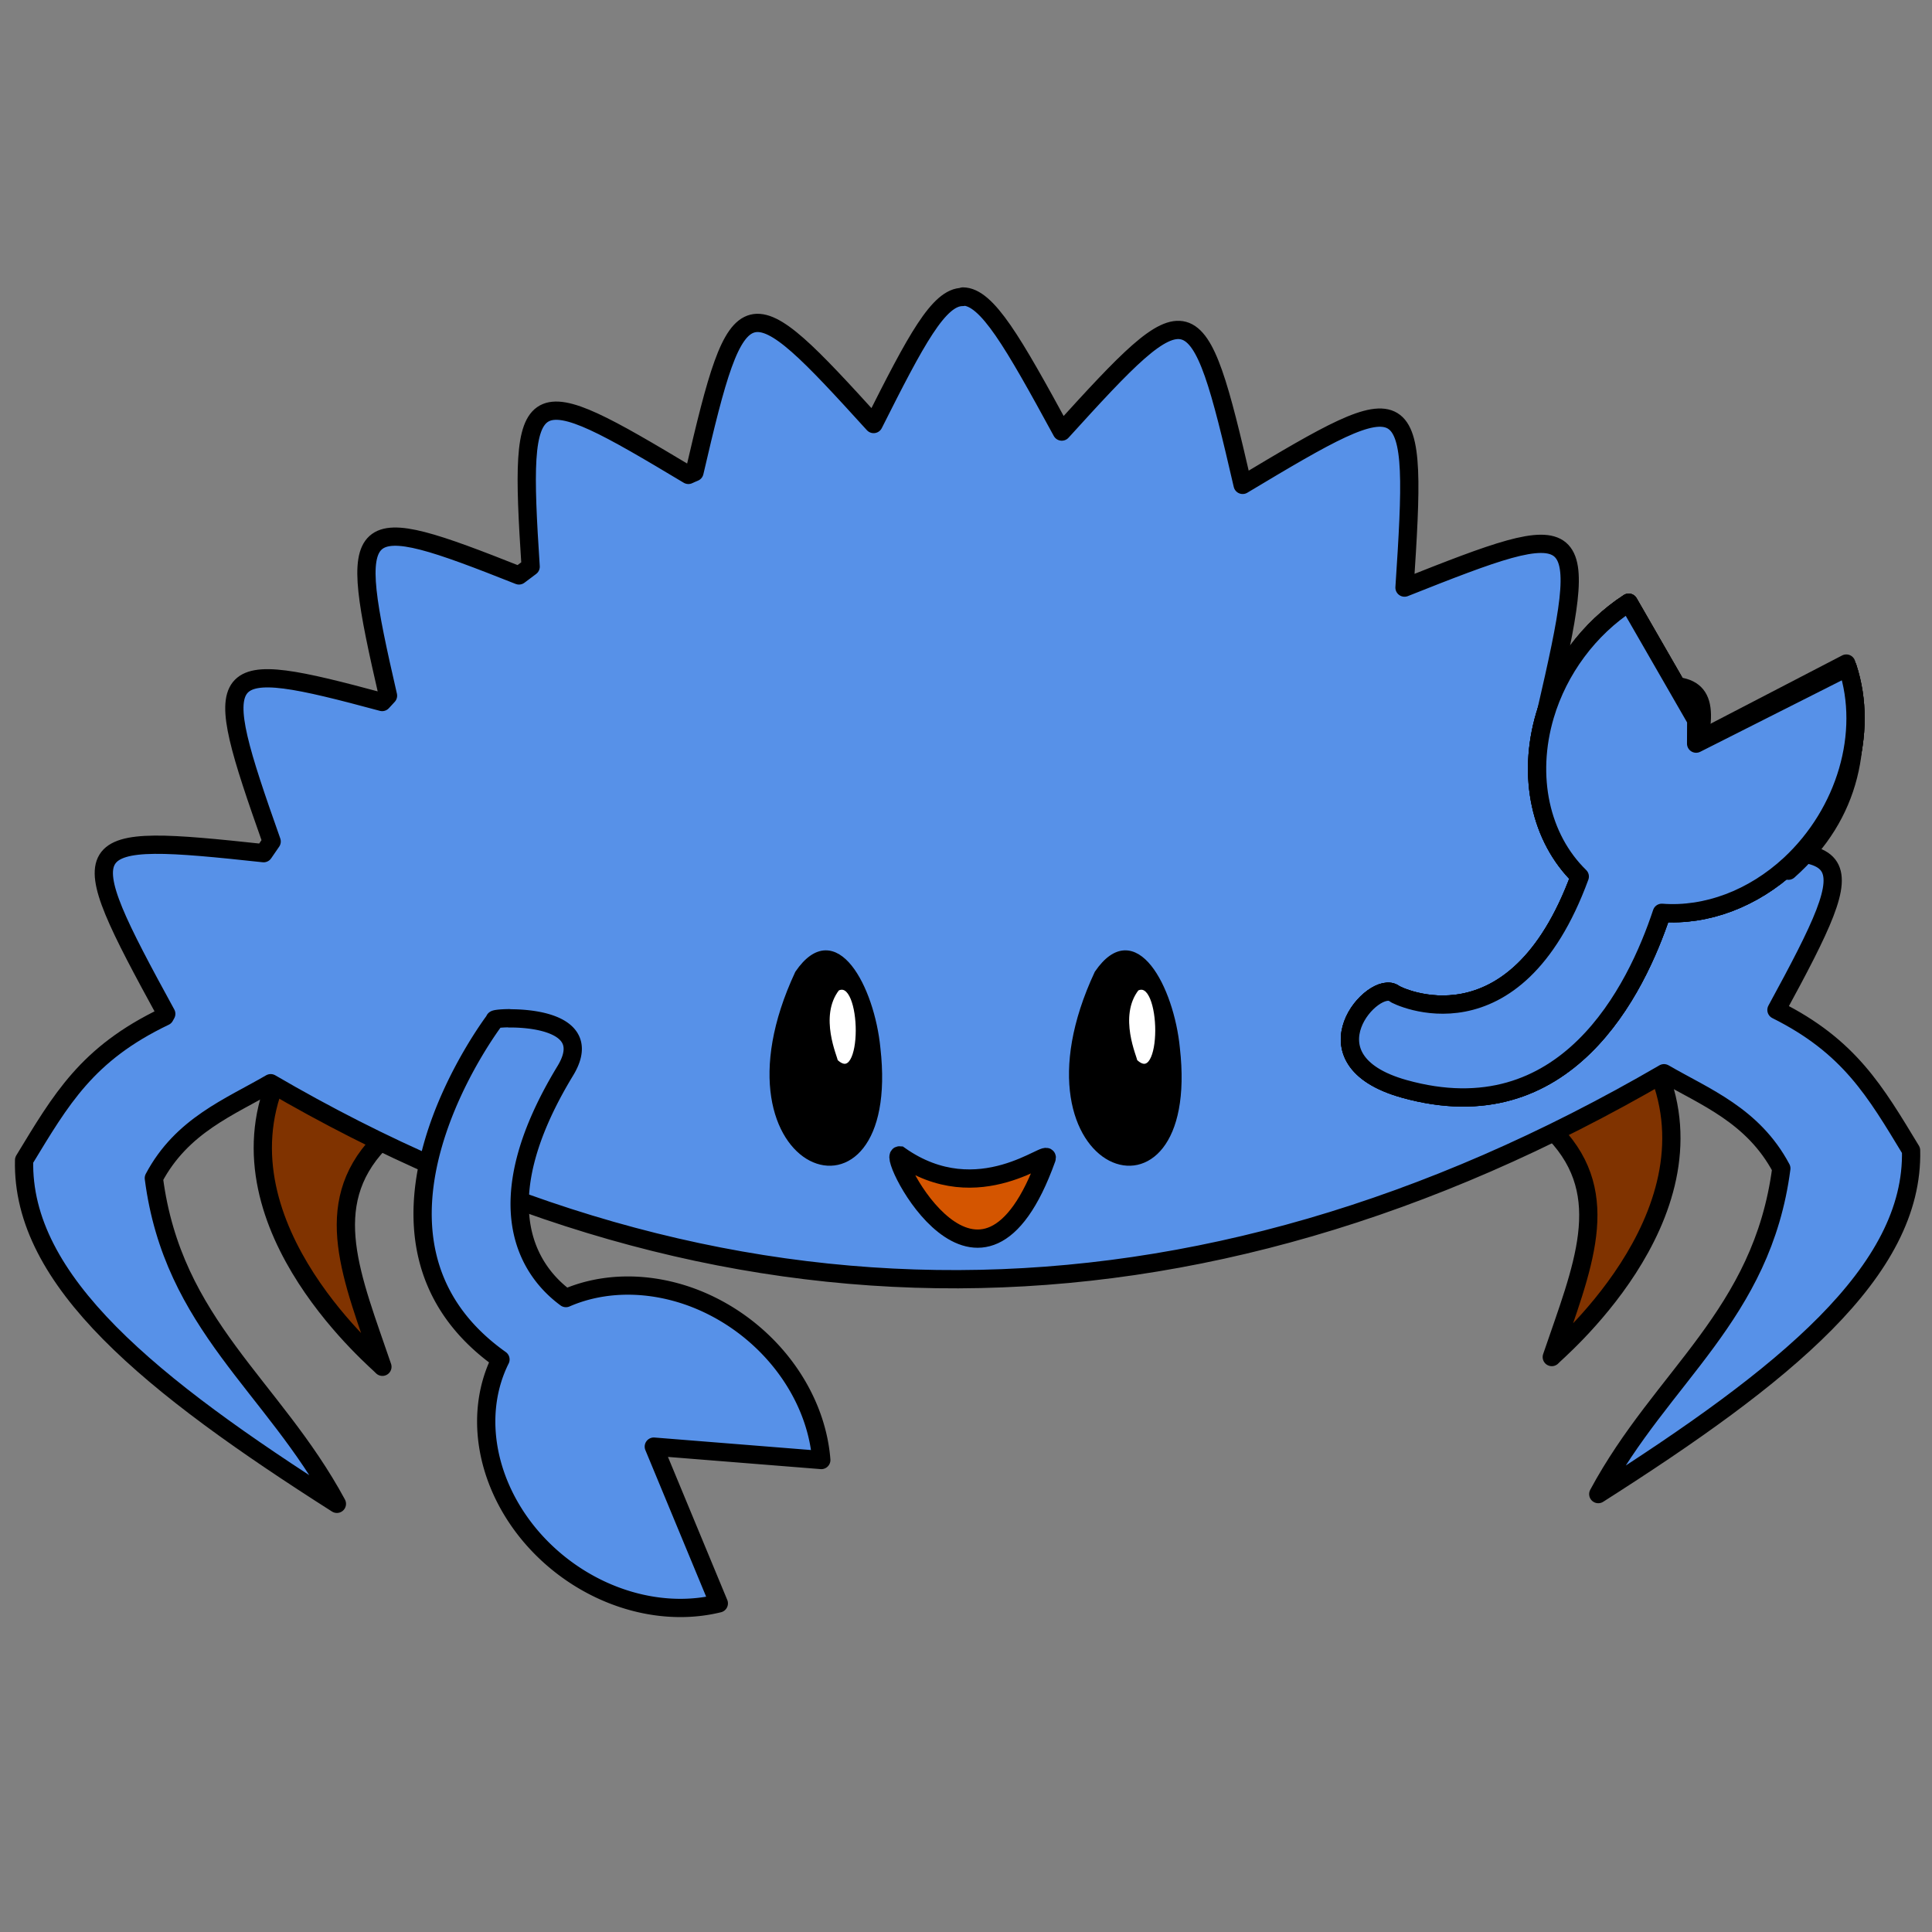<?xml version="1.0" encoding="UTF-8" standalone="no"?>
<svg
   id="svg5800"
   version="1.1"
   viewBox="0 0 7.937 7.937"
   height="30"
   width="30"
   sodipodi:docname="icon-robot.svg"
   inkscape:version="1.2.1 (9c6d41e, 2022-07-14)"
   inkscape:export-filename="../94e4957b/kani-yellow-sign.png"
   inkscape:export-xdpi="86.699997"
   inkscape:export-ydpi="86.699997"
   xmlns:inkscape="http://www.inkscape.org/namespaces/inkscape"
   xmlns:sodipodi="http://sodipodi.sourceforge.net/DTD/sodipodi-0.dtd"
   xmlns="http://www.w3.org/2000/svg"
   xmlns:svg="http://www.w3.org/2000/svg"
   xmlns:rdf="http://www.w3.org/1999/02/22-rdf-syntax-ns#"
   xmlns:cc="http://creativecommons.org/ns#"
   xmlns:dc="http://purl.org/dc/elements/1.1/">
  <rect x="0" y="0" width="7.937" height="7.937" fill="#808080" stroke="none"/>
  <sodipodi:namedview
     pagecolor="#ffffff"
     bordercolor="#666666"
     borderopacity="1"
     objecttolerance="10"
     gridtolerance="10"
     guidetolerance="10"
     inkscape:pageopacity="0"
     inkscape:pageshadow="2"
     inkscape:window-width="1391"
     inkscape:window-height="791"
     id="namedview108"
     showgrid="false"
     inkscape:zoom="13.325447"
     inkscape:cx="13.958256"
     inkscape:cy="23.826593"
     inkscape:window-x="49"
     inkscape:window-y="25"
     inkscape:window-maximized="0"
     inkscape:current-layer="layer2"
     inkscape:showpageshadow="0"
     inkscape:pagecheckerboard="1"
     inkscape:deskcolor="#d1d1d1"
     inkscape:document-units="mm"
     showguides="true">
    <sodipodi:guide
       position="-2.287,-58.804"
       orientation="0,1"
       id="guide932"
       inkscape:locked="false"
       inkscape:label="MiddleHorizontal"
       inkscape:color="rgb(222,221,218)" />
    <sodipodi:guide
       position="72.713,16.196"
       orientation="-1,0"
       id="guide934"
       inkscape:locked="false"
       inkscape:label="MiddleVertical"
       inkscape:color="rgb(222,221,218)" />
    <sodipodi:guide
       position="2.471,-33.581"
       orientation="0,-1"
       id="guide1652"
       inkscape:locked="false" />
  </sodipodi:namedview>
  <defs
     id="defs5794">
    <radialGradient
       id="Gradient_4"
       gradientUnits="userSpaceOnUse"
       cx="420.208"
       cy="346.897"
       r="21.1">
      <stop
         offset="0"
         stop-color="#B1DEF4"
         id="stop8111" />
      <stop
         offset="1"
         stop-color="#10A7CE"
         id="stop8113" />
    </radialGradient>
    <radialGradient
       id="Gradient_5"
       gradientUnits="userSpaceOnUse"
       cx="385.794"
       cy="98.971"
       r="165.234">
      <stop
         offset="0"
         stop-color="#B1DEF4"
         id="stop8116" />
      <stop
         offset="1"
         stop-color="#10A7CE"
         id="stop8118" />
    </radialGradient>
    <radialGradient
       id="Gradient_6"
       gradientUnits="userSpaceOnUse"
       cx="154.649"
       cy="435.464"
       r="21.1">
      <stop
         offset="0"
         stop-color="#F7B6D3"
         id="stop8121" />
      <stop
         offset="1"
         stop-color="#FF5D73"
         id="stop8123" />
    </radialGradient>
    <radialGradient
       id="Gradient_7"
       gradientUnits="userSpaceOnUse"
       cx="120.117"
       cy="187.538"
       r="165.234">
      <stop
         offset="0"
         stop-color="#F7B6D3"
         id="stop8126" />
      <stop
         offset="1"
         stop-color="#FF5D73"
         id="stop8128" />
    </radialGradient>
    <radialGradient
       id="Gradient_8"
       gradientUnits="userSpaceOnUse"
       cx="660.417"
       cy="435.464"
       r="21.1">
      <stop
         offset="0"
         stop-color="#F7AEB4"
         id="stop8131" />
      <stop
         offset="1"
         stop-color="#F60012"
         id="stop8133" />
    </radialGradient>
    <radialGradient
       id="Gradient_9"
       gradientUnits="userSpaceOnUse"
       cx="625.885"
       cy="187.538"
       r="165.234">
      <stop
         offset="0"
         stop-color="#F7AEB4"
         id="stop8136" />
      <stop
         offset="1"
         stop-color="#F60012"
         id="stop8138" />
    </radialGradient>
    <radialGradient
       id="Gradient_10"
       gradientUnits="userSpaceOnUse"
       cx="283.389"
       cy="577.779"
       r="21.1">
      <stop
         offset="0"
         stop-color="#FBDEAD"
         id="stop8141" />
      <stop
         offset="1"
         stop-color="#FF9800"
         id="stop8143" />
    </radialGradient>
    <radialGradient
       id="Gradient_11"
       gradientUnits="userSpaceOnUse"
       cx="213.711"
       cy="337.353"
       r="165.234">
      <stop
         offset="0"
         stop-color="#FBDEAD"
         id="stop8146" />
      <stop
         offset="1"
         stop-color="#FF9800"
         id="stop8148" />
    </radialGradient>
    <linearGradient
       id="Gradient_12"
       gradientUnits="userSpaceOnUse"
       x1="395.946"
       y1="909.607"
       x2="398.861"
       y2="889.309">
      <stop
         offset="0"
         stop-color="#FF1F19"
         id="stop8151" />
      <stop
         offset="1"
         stop-color="#B7282C"
         id="stop8153" />
    </linearGradient>
    <linearGradient
       id="Gradient_13"
       gradientUnits="userSpaceOnUse"
       x1="364.412"
       y1="920.811"
       x2="381.882"
       y2="898.882">
      <stop
         offset="0"
         stop-color="#FF1F19"
         id="stop8156" />
      <stop
         offset="1"
         stop-color="#B7282C"
         id="stop8158" />
    </linearGradient>
    <linearGradient
       id="Gradient_14"
       gradientUnits="userSpaceOnUse"
       x1="400.103"
       y1="884.014"
       x2="414.327"
       y2="886.432">
      <stop
         offset="0"
         stop-color="#FF1F19"
         id="stop8161" />
      <stop
         offset="1"
         stop-color="#B7282C"
         id="stop8163" />
    </linearGradient>
    <linearGradient
       id="Gradient_15"
       gradientUnits="userSpaceOnUse"
       x1="401.529"
       y1="-883.029"
       x2="418.355"
       y2="-884.721"
       gradientTransform="scale(1,-1)">
      <stop
         offset="0"
         stop-color="#AF2525"
         id="stop8166" />
      <stop
         offset="1"
         stop-color="#90282C"
         id="stop8168" />
    </linearGradient>
    <clipPath
       id="Clip_1">
      <path
         d="m 408.16,886.73 c 2.63,0.16 5.1,-0.27 7.57,-1.06 3.52,-1.3 2.99,-1.72 1.65,-1.82 v 0 l 0.21,-2.29 c -2.74,0.34 -5.51,-0.08 -8.21,-0.56 v 0 c 1.75,0.6 3.93,1.12 4.79,2.94 -0.02,0 -0.03,0 -0.03,0 0,0 -3.11,3.22 -12.86,1.6 2.22,0.78 4.56,0.96 6.88,1.19 z"
         id="path8171" />
    </clipPath>
    <linearGradient
       id="Gradient_16"
       gradientUnits="userSpaceOnUse"
       x1="406.53"
       y1="880.516"
       x2="409.403"
       y2="880.805">
      <stop
         offset="0"
         stop-color="#AF2525"
         id="stop8174" />
      <stop
         offset="1"
         stop-color="#90282C"
         id="stop8176" />
    </linearGradient>
    <linearGradient
       id="Gradient_17"
       gradientUnits="userSpaceOnUse"
       x1="452.2"
       y1="905.456"
       x2="444.604"
       y2="892.921">
      <stop
         offset="0"
         stop-color="#FF1F19"
         id="stop8179" />
      <stop
         offset="1"
         stop-color="#B7282C"
         id="stop8181" />
    </linearGradient>
    <linearGradient
       id="Gradient_18"
       gradientUnits="userSpaceOnUse"
       x1="462.254"
       y1="893.729"
       x2="456.459"
       y2="887.924">
      <stop
         offset="0"
         stop-color="#FF1F19"
         id="stop8184" />
      <stop
         offset="1"
         stop-color="#B7282C"
         id="stop8186" />
    </linearGradient>
    <linearGradient
       id="Gradient_19"
       gradientUnits="userSpaceOnUse"
       x1="446.135"
       y1="882.916"
       x2="429.775"
       y2="883.616">
      <stop
         offset="0"
         stop-color="#FF1F19"
         id="stop8189" />
      <stop
         offset="1"
         stop-color="#B7282C"
         id="stop8191" />
    </linearGradient>
    <linearGradient
       id="Gradient_20"
       gradientUnits="userSpaceOnUse"
       x1="443.248"
       y1="-882.928"
       x2="426.452"
       y2="-884.649"
       gradientTransform="scale(1,-1)">
      <stop
         offset="0"
         stop-color="#AF2525"
         id="stop8194" />
      <stop
         offset="1"
         stop-color="#90282C"
         id="stop8196" />
    </linearGradient>
    <clipPath
       id="Clip_2">
      <path
         d="m 436.63,886.65 c 2.32,-0.16 4.66,-0.45 6.88,-1.19 -3.99,0.52 -9.46,1.2 -12.88,-1.55 0,0 -0.01,0.01 -0.03,0 0.38,-1.36 2.78,-2.34 4.78,-2.94 -5.2,1.07 -8.18,0.51 -8.18,0.51 l 0.23,2.22 0.01,0.01 c -1.35,0.13 -1.9,0.59 1.62,1.88 2.44,0.98 4.99,0.96 7.57,1.06 z"
         id="path8199" />
    </clipPath>
    <linearGradient
       id="Gradient_21"
       gradientUnits="userSpaceOnUse"
       x1="438.234"
       y1="880.485"
       x2="435.361"
       y2="880.78">
      <stop
         offset="0"
         stop-color="#AF2525"
         id="stop8202" />
      <stop
         offset="1"
         stop-color="#90282C"
         id="stop8204" />
    </linearGradient>
    <radialGradient
       id="Gradient_22"
       gradientUnits="userSpaceOnUse"
       cx="421.086"
       cy="879.306"
       r="5.828">
      <stop
         offset="0"
         stop-color="#E61F19"
         id="stop8207" />
      <stop
         offset="0.988"
         stop-color="#9E282C"
         id="stop8209" />
      <stop
         offset="1"
         stop-color="#9E282C"
         id="stop8211" />
    </radialGradient>
    <radialGradient
       id="Gradient_23"
       gradientUnits="userSpaceOnUse"
       cx="146.832"
       cy="-316.119"
       r="53.614"
       gradientTransform="scale(1,-1)">
      <stop
         offset="0"
         stop-color="#FFFFFF"
         id="stop8214" />
      <stop
         offset="1"
         stop-color="#FFFFFF"
         stop-opacity="0.001"
         id="stop8216" />
    </radialGradient>
    <radialGradient
       id="Gradient_24"
       gradientUnits="userSpaceOnUse"
       cx="55.175"
       cy="-176.464"
       r="53.614"
       gradientTransform="scale(1,-1)">
      <stop
         offset="0"
         stop-color="#FFFFFF"
         id="stop8219" />
      <stop
         offset="1"
         stop-color="#FFFFFF"
         stop-opacity="0.001"
         id="stop8221" />
    </radialGradient>
    <radialGradient
       id="Gradient_25"
       gradientUnits="userSpaceOnUse"
       cx="565.531"
       cy="-165.113"
       r="53.614"
       gradientTransform="scale(1,-1)">
      <stop
         offset="0"
         stop-color="#FFFFFF"
         id="stop8224" />
      <stop
         offset="1"
         stop-color="#FFFFFF"
         stop-opacity="0.001"
         id="stop8226" />
    </radialGradient>
    <radialGradient
       id="Gradient_26"
       gradientUnits="userSpaceOnUse"
       cx="333.47"
       cy="-63.138"
       r="53.614"
       gradientTransform="scale(1,-1)">
      <stop
         offset="0"
         stop-color="#FFFFFF"
         id="stop8229" />
      <stop
         offset="1"
         stop-color="#FFFFFF"
         stop-opacity="0.001"
         id="stop8231" />
    </radialGradient>
    <radialGradient
       id="Gradient_27"
       gradientUnits="userSpaceOnUse"
       cx="536.581"
       cy="578.032"
       r="21.1">
      <stop
         offset="0"
         stop-color="#C0E7C7"
         id="stop8234" />
      <stop
         offset="1"
         stop-color="#229614"
         id="stop8236" />
    </radialGradient>
    <radialGradient
       id="Gradient_28"
       gradientUnits="userSpaceOnUse"
       cx="553.574"
       cy="328.29"
       r="165.234">
      <stop
         offset="0"
         stop-color="#C0E7C7"
         id="stop8239" />
      <stop
         offset="1"
         stop-color="#229614"
         id="stop8241" />
    </radialGradient>
    <radialGradient
       id="Gradient_29"
       gradientUnits="userSpaceOnUse"
       cx="488.812"
       cy="-304.626"
       r="53.614"
       gradientTransform="scale(1,-1)">
      <stop
         offset="0"
         stop-color="#FFFFFF"
         id="stop8244" />
      <stop
         offset="1"
         stop-color="#FFFFFF"
         stop-opacity="0.001"
         id="stop8246" />
    </radialGradient>
    <symbol
       id="balloons"
       viewBox="0 0 825 962">
      <g
         style="fill:none;stroke:#eccb78;stroke-width:4.069;stroke-linecap:round;stroke-linejoin:round"
         id="g8261">
        <path
           d="M 291.13,584.61 422.41,889.24 540.38,589.26"
           id="path8249" />
        <path
           d="m 426.95,357.75 -4.54,531.49"
           id="path8251" />
        <path
           d="M 158.17,411.35 421.71,889.24 667.1,402.98"
           id="path8253" />
        <path
           d="m 415.21,958.51 c 8.81,-23.5 6.08,-71.63 6.08,-71.63 -3.66,47 -29.02,70.1 -29.02,70.1"
           id="path8255" />
        <path
           d="m 456.29,956.29 c 0,0 -26.52,-21.77 -32.58,-68.52 0,0 -0.26,48.21 9.75,71.23"
           id="path8257" />
        <path
           d="m 404.06,957.77 c 0,0 13.62,-20.66 18.45,-69.2"
           id="path8259" />
      </g>
      <path
         style="fill:url(#Gradient_4)"
         d="m 423.73,337.05 -21.46,35.03 c -1.86,3.04 0.32,6.93 3.89,6.93 v 0 h 41.71 c 3.51,0 5.7,-3.8 3.94,-6.83 v 0 l -20.25,-35.03 c -0.88,-1.51 -2.41,-2.28 -3.95,-2.28 v 0 c -1.5,0 -2.99,0.72 -3.88,2.18 z"
         id="path8263" />
      <path
         style="fill:url(#Gradient_5)"
         d="m 273.05,178.98 c 0,97.08 68.93,175.78 153.96,175.79 v 0 c 85.03,0 153.96,-78.7 153.97,-175.79 v 0 C 580.98,81.9 512.05,3.2 427.01,3.2 v 0 c -85.03,0 -153.96,78.7 -153.96,175.78 z"
         id="path8265" />
      <path
         style="fill:url(#Gradient_6)"
         d="m 158.17,425.62 -21.46,35.02 c -1.86,3.04 0.32,6.94 3.89,6.94 v 0 h 41.71 c 3.51,0 5.7,-3.8 3.94,-6.84 v 0 L 166,425.71 c -0.88,-1.51 -2.41,-2.27 -3.95,-2.27 v 0 c -1.5,0 -2.99,0.72 -3.88,2.18 z"
         id="path8267" />
      <path
         style="opacity:0.95;fill:url(#Gradient_7)"
         d="m 7.37,267.55 c 0,97.08 68.93,175.78 153.97,175.78 v 0 c 85.03,0 153.96,-78.7 153.96,-175.78 v 0 C 315.3,170.47 246.37,91.77 161.34,91.77 v 0 C 76.31,91.77 7.38,170.47 7.37,267.55 Z"
         id="path8269" />
      <path
         style="fill:url(#Gradient_8)"
         d="m 663.94,425.62 -21.46,35.02 c -1.86,3.04 0.33,6.94 3.89,6.94 v 0 h 41.71 c 3.51,0 5.7,-3.8 3.94,-6.84 v 0 l -20.25,-35.03 c -0.88,-1.51 -2.41,-2.27 -3.95,-2.27 v 0 c -1.5,0 -2.99,0.72 -3.88,2.18 z"
         id="path8271" />
      <path
         style="opacity:0.95;fill:url(#Gradient_9)"
         d="m 513.14,267.55 c 0,97.08 68.93,175.78 153.96,175.78 v 0 c 85.03,0 153.96,-78.7 153.97,-175.78 v 0 C 821.07,170.47 752.14,91.77 667.1,91.77 v 0 c -85.03,0 -153.96,78.7 -153.96,175.78 z"
         id="path8273" />
      <path
         style="fill:url(#Gradient_10)"
         d="m 285.46,567.53 -16.21,37.74 c -1.41,3.27 1.31,6.82 4.83,6.3 v 0 l 41.28,-5.97 c 3.47,-0.5 5.1,-4.58 2.93,-7.33 v 0 l -25.06,-31.76 c -0.93,-1.17 -2.25,-1.74 -3.57,-1.74 v 0 c -1.72,0 -3.42,0.96 -4.2,2.76 z"
         id="path8275" />
      <path
         style="opacity:0.95;fill:url(#Gradient_11)"
         d="m 240.79,236.67 c -84.15,12.18 -141.11,99.94 -127.2,196.02 v 0 c 13.9,96.08 93.39,164.1 177.54,151.92 v 0 c 84.15,-12.18 141.1,-99.94 127.21,-196.02 v 0 C 405.52,300 336.93,235.26 260.34,235.26 v 0 c -6.47,0 -12.99,0.46 -19.55,1.41 z"
         id="path8277" />
      <path
         style="fill:url(#Gradient_27)"
         d="M 542.05,569.11 513.87,599 c -2.44,2.59 -1.1,6.85 2.38,7.59 v 0 l 40.83,8.54 c 3.43,0.72 6.36,-2.55 5.25,-5.88 v 0 l -12.64,-38.43 c -0.66,-2.01 -2.48,-3.13 -4.35,-3.14 v 0 c -1.18,0 -2.38,0.46 -3.29,1.43 z"
         id="path8279" />
      <path
         style="opacity:0.95;fill:url(#Gradient_28)"
         d="m 426.83,383.51 c -19.89,95.02 31.46,186.18 114.68,203.6 v 0 c 83.23,17.42 166.82,-45.49 186.71,-140.52 v 0 C 748.11,351.57 696.76,260.41 613.54,242.99 v 0 c -9.34,-1.96 -18.68,-2.9 -27.94,-2.89 v 0 c -73.25,0 -141.11,59.05 -158.77,143.41 z"
         id="path8281" />
      <path
         style="opacity:0.7;fill:url(#Gradient_23)"
         d="m 126.74,409.71 c 0,0 29.93,-94.86 60.85,-110.42 19.92,-10.03 -4.23,-30.39 -27.01,-14.05 -6.7,5.14 -12.35,11.69 -17.06,18.66 -14.36,21.28 -19.56,46.01 -20.09,71.27 v 0.02 c -0.07,11.6 1.32,23.12 3.31,34.52 z"
         id="path8283" />
      <path
         style="opacity:0.7;fill:url(#Gradient_24)"
         d="m 30.74,269.01 c 0,0 34.33,-93.36 65.93,-107.45 20.37,-9.09 -2.81,-30.55 -26.32,-15.3 0,0 -51.89,32.72 -39.61,122.75 z"
         id="path8285" />
      <path
         style="opacity:0.7;fill:url(#Gradient_25)"
         d="m 537.49,256.64 c 0,0 37.96,-91.94 70.09,-104.8 20.71,-8.29 -1.61,-30.64 -25.71,-16.31 0,0 -53.13,30.67 -44.38,121.11 z"
         id="path8287" />
      <path
         style="opacity:0.7;fill:url(#Gradient_26)"
         d="m 305.43,154.66 c 0,0 37.96,-91.94 70.09,-104.79 20.71,-8.28 -1.61,-30.64 -25.71,-16.32 0,0 -53.13,30.67 -44.38,121.11 z"
         id="path8289" />
      <path
         style="opacity:0.7;fill:url(#Gradient_29)"
         d="m 454.08,393.82 c 0,0 44.65,-88.88 77.64,-99.32 21.27,-6.73 0.66,-30.67 -24.42,-18.17 0,0 -55.25,26.66 -53.22,117.49 z"
         id="path8291" />
      <path
         style="fill:url(#Gradient_12)"
         d="m 375.83,907.75 9.08,1.65 c -1.21,2.8 0.79,11.89 0.79,11.89 v 0 c 8.26,-15.42 34.5,-34.41 33.81,-33.91 v 0 l 0.71,-5.79 c -24.03,1.57 -44.39,26.16 -44.39,26.16 z"
         id="path8293" />
      <path
         style="fill:url(#Gradient_13)"
         d="m 380.2,872.6 c 13.6,7.74 40.82,5.99 40.82,5.99 v 0 c -22.8,-5.81 -32.93,-7.21 -37.4,-7.21 v 0 c -4.17,0 -3.42,1.22 -3.42,1.22 z"
         id="path8295" />
      <path
         style="fill:url(#Gradient_14)"
         d="m 380.45,890.39 c 7.74,5.62 42.01,-3.08 42.01,-3.09 v 0 l -0.09,-10.01 c -42.04,-1.73 -42.31,-5.05 -42.31,-5.05 v 0 z"
         id="path8297" />
      <g
         clip-path="url(#Clip_1)"
         opacity="0.24"
         id="g8301">
        <path
           style="fill:url(#Gradient_15)"
           d="m 408.16,886.73 c 2.63,0.16 5.1,-0.27 7.57,-1.06 3.52,-1.3 2.99,-1.72 1.65,-1.82 v 0 l 0.21,-2.29 c 0,0 -3,0.5 -8.21,-0.56 2.01,0.59 4.41,1.58 4.79,2.94 -0.02,0 -0.03,0 -0.03,0 0,0 -3.11,3.22 -12.86,1.6 2.22,0.78 4.56,0.96 6.88,1.19 z"
           id="path8299" />
      </g>
      <path
         style="fill:url(#Gradient_16)"
         d="m 409.38,881 c -1.53,-0.45 -2.83,-0.68 -2.83,-0.68 v 0 c 1.01,0.28 1.95,0.5 2.83,0.68 z"
         id="path8303" />
      <path
         style="fill:url(#Gradient_17)"
         d="m 425.53,887.37 c 0,0 25.53,18.33 33.88,33.85 v 0 c 0,0 1.98,-9.1 0.76,-11.89 v 0 l 9.08,-1.67 c 0,0 -20.4,-24.55 -44.44,-26.08 v 0 z"
         id="path8305" />
      <path
         style="fill:url(#Gradient_18)"
         d="m 423.74,878.59 c 0,0 40.72,9.96 40.43,-5.69 v 0 c -0.01,-0.45 0.33,-1.72 -3.83,-1.73 v 0 c -4.58,0 -14.62,1.54 -36.6,7.42 z"
         id="path8307" />
      <path
         style="fill:url(#Gradient_19)"
         d="m 422.39,877.29 -0.07,10.01 c 0,0 34.28,8.63 42.01,3 v 0 l -0.11,-17.86 c 0,0 -0.29,1.43 -41.83,4.85 z"
         id="path8309" />
      <g
         clip-path="url(#Clip_2)"
         opacity="0.24"
         id="g8313">
        <path
           style="fill:url(#Gradient_20)"
           d="m 436.63,886.65 c 2.32,-0.16 4.66,-0.45 6.88,-1.19 -9.75,1.64 -12.88,-1.55 -12.88,-1.55 0,0 -0.01,0.01 -0.03,0 0.38,-1.36 2.78,-2.34 4.78,-2.94 -5.2,1.07 -8.18,0.51 -8.18,0.51 l 0.23,2.22 0.01,0.01 c -1.35,0.13 -1.9,0.59 1.62,1.88 2.44,0.98 4.99,0.96 7.57,1.06 z"
           id="path8311" />
      </g>
      <path
         style="fill:url(#Gradient_21)"
         d="m 435.38,880.98 c 0.88,-0.18 1.83,-0.4 2.83,-0.69 v 0 c 0,0 -1.3,0.23 -2.83,0.69 z"
         id="path8315" />
      <path
         style="fill:url(#Gradient_22)"
         d="m 417.09,877.31 c 0,0 -1.77,8.19 0.74,11.61 v 0 l 9.25,-0.01 c 0,0 2.64,-7.59 0.88,-11.59 v 0 c 0,0 -4.62,-1 -7.84,-1 v 0 c -1.6,0 -2.86,0.25 -3.03,0.99 z"
         id="path8317" />
    </symbol>
  </defs>
  <g
     inkscape:groupmode="layer"
     id="layer2"
     inkscape:label="Kani"
     style="display:inline"
     transform="translate(-42.516,-15.697)">
    <path
       id="path5404"
       d="m 43.651,20.135 c -0.251,0.608 0.433,1.168 0.436,1.177 -0.125,-0.367 -0.257,-0.662 -0.014,-0.919"
       style="fill:#803300;stroke:#000000;stroke-width:0.075;stroke-linecap:butt;stroke-linejoin:round;stroke-miterlimit:4;stroke-dasharray:none;stroke-opacity:1"
       inkscape:label="kani-rear-claw-left"
       inkscape:export-filename="../1d28c49c/party-kani.png"
       inkscape:export-xdpi="160.64"
       inkscape:export-ydpi="160.64" />
    <path
       style="fill:#803300;stroke:#000000;stroke-width:0.075;stroke-linecap:butt;stroke-linejoin:round;stroke-miterlimit:4;stroke-dasharray:none;stroke-opacity:1"
       d="m 49.327,20.095 c 0.251,0.608 -0.433,1.168 -0.436,1.177 0.125,-0.367 0.257,-0.662 0.014,-0.919"
       id="path5408"
       inkscape:label="kani-rear-claw-right" />
    <path
       id="path4529"
       d="m 46.471,16.917 c -0.098,-0.001 -0.192,0.176 -0.366,0.522 -0.527,-0.58 -0.554,-0.587 -0.736,0.198 -0.009,0.004 -0.017,0.007 -0.025,0.011 -0.664,-0.398 -0.699,-0.401 -0.648,0.377 -0.016,0.012 -0.032,0.024 -0.048,0.036 -0.681,-0.27 -0.71,-0.253 -0.538,0.494 -0.008,0.009 -0.016,0.017 -0.024,0.026 -0.694,-0.187 -0.713,-0.159 -0.454,0.573 -0.011,0.016 -0.022,0.032 -0.033,0.048 -0.782,-0.084 -0.798,-0.068 -0.4,0.66 -0.002,0.004 -0.004,0.007 -0.006,0.011 -0.32,0.153 -0.426,0.34 -0.578,0.59 -0.012,0.497 0.52,0.925 1.285,1.412 -0.263,-0.487 -0.674,-0.734 -0.752,-1.338 0.115,-0.217 0.312,-0.292 0.48,-0.39 1.841,1.074 3.785,1.087 5.724,-0.041 0.169,0.098 0.366,0.173 0.482,0.391 -0.079,0.604 -0.49,0.851 -0.752,1.338 0.765,-0.487 1.297,-0.915 1.285,-1.412 -0.148,-0.244 -0.253,-0.427 -0.553,-0.577 0.375,-0.689 0.339,-0.696 -0.448,-0.611 -0.007,-0.009 -0.013,-0.017 -0.02,-0.026 0.272,-0.767 0.255,-0.787 -0.478,-0.589 0.185,-0.801 0.161,-0.804 -0.582,-0.509 0.056,-0.844 0.036,-0.842 -0.665,-0.422 -0.187,-0.809 -0.209,-0.807 -0.743,-0.219 -0.201,-0.369 -0.307,-0.554 -0.406,-0.555 z"
       style="display:inline;fill:#5791e8;stroke:#000000;stroke-width:0.075;stroke-linecap:butt;stroke-linejoin:round;stroke-miterlimit:4;stroke-dasharray:none;stroke-opacity:1;fill-opacity:1"
       inkscape:label="kani-body" />
    <g
       id="g5758"
       transform="matrix(0.075,0,0,0.075,38.801,11.327)"
       style="display:inline"
       inkscape:label="kani-face">
      <path
         style="display:inline;fill:#d45500;stroke:#000000;stroke-width:1;stroke-linecap:butt;stroke-linejoin:miter;stroke-miterlimit:4;stroke-dasharray:none;stroke-opacity:1"
         d="m 98.809,121.552 c -0.683,-0.056 4.469,10.176 8.052,0.173 0.241,-0.674 -3.692,2.91 -8.052,-0.173 z"
         id="path5399"
         inkscape:label="kani-smile" />
      <g
         id="g351"
         inkscape:label="kani-eye-left">
        <path
           style="fill:#000000;stroke:#000000;stroke-width:0.265px;stroke-linecap:butt;stroke-linejoin:miter;stroke-opacity:1"
           d="m 93.213,111.563 c -5.131,10.992 5.618,14.735 4.413,4.12 -0.319,-3.288 -2.328,-7.174 -4.413,-4.12 z"
           id="path5415" />
        <path
           style="fill:#ffffff;stroke:#000000;stroke-width:0.265px;stroke-linecap:butt;stroke-linejoin:miter;stroke-opacity:1"
           d="m 95.394,112.414 c -1.183,1.519 -0.082,3.836 -0.099,3.985 1.674,1.641 1.613,-4.77 0.099,-3.985 z"
           id="path5417" />
      </g>
      <g
         id="g355"
         inkscape:label="kani-eye-right">
        <path
           id="path5433"
           d="m 109.617,111.563 c -5.131,10.992 5.618,14.735 4.413,4.12 -0.319,-3.288 -2.328,-7.174 -4.413,-4.12 z"
           style="fill:#000000;stroke:#000000;stroke-width:0.265px;stroke-linecap:butt;stroke-linejoin:miter;stroke-opacity:1" />
        <path
           id="path5435"
           d="m 111.799,112.414 c -1.183,1.519 -0.082,3.836 -0.099,3.985 1.674,1.641 1.613,-4.77 0.099,-3.985 z"
           style="display:inline;fill:#ffffff;stroke:#000000;stroke-width:0.265px;stroke-linecap:butt;stroke-linejoin:miter;stroke-opacity:1" />
      </g>
    </g>
    <path
       id="path5389"
       d="m 44.608,19.88 c -0.038,2.95e-4 -0.064,0.004 -0.059,0.007 0,0 -0.683,0.893 0.023,1.395 a 0.729,0.619 37.794 0 0 0.107,0.705 0.729,0.619 37.794 0 0 0.79,0.297 l -0.267,-0.644 0.688,0.055 a 0.729,0.619 37.794 0 0 -0.525,-0.666 0.729,0.619 37.794 0 0 -0.524,6.81e-4 c -0.139,-0.102 -0.346,-0.368 -0.003,-0.933 0.114,-0.187 -0.115,-0.217 -0.23,-0.216 z"
       style="display:inline;fill:#5791e8;fill-opacity:1;stroke:#000000;stroke-width:0.075;stroke-linejoin:round;stroke-miterlimit:4;stroke-dasharray:none;stroke-opacity:1"
       inkscape:label="kani-claw-left-down" />
    <path
       id="path8665"
       d="m 83.96,109.113 c -0.275,0.43 -0.498,0.691 -0.498,0.626 0,0 -14.966,1.387 -15.636,-10.186 a 9.747,8.277 84.336 0 1 -7.216,-6.229 9.747,8.277 84.336 0 1 2.259,-11.057 l 5.392,7.595 4.269,-8.179 a 9.747,8.277 84.336 0 1 3.809,10.689 9.747,8.277 84.336 0 1 -3.735,5.93 c 0.165,2.303 1.71,6.54 10.543,6.669 2.923,0.043 1.638,2.851 0.813,4.142 z"
       style="display:none;fill:#ff6600;fill-opacity:1;stroke:#000000;stroke-width:1;stroke-linejoin:round;stroke-miterlimit:4;stroke-dasharray:none;stroke-opacity:1"
       inkscape:label="kani-claw-left-up" />
  </g>
  <g
     inkscape:groupmode="layer"
     id="layer3"
     inkscape:label="kani-claw-right-overlay"
     style="display:inline"
     transform="translate(-42.516,-15.697)">
    <path
       d="m 49.863,19.274 c 0.262,-0.233 0.314,-0.524 0.238,-0.851 l -0.553,0.287 z"
       style="display:inline;fill:#2a3455;fill-opacity:1;stroke:#000000;stroke-width:0.075;stroke-linecap:butt;stroke-linejoin:round;stroke-miterlimit:4;stroke-dasharray:none;stroke-opacity:1"
       id="path523"
       inkscape:label="under-kani-claw" />
    <path
       id="path5732-74"
       d="m 49.207,18.173 c -0.163,0.106 -0.288,0.274 -0.344,0.463 -0.074,0.251 -0.019,0.504 0.143,0.662 -0.268,0.731 -0.752,0.49 -0.762,0.481 -0.082,-0.064 -0.387,0.271 0.04,0.391 0.667,0.187 0.955,-0.409 1.059,-0.723 0.183,0.014 0.375,-0.058 0.527,-0.199 0.229,-0.213 0.325,-0.54 0.236,-0.81 l -0.622,0.314 4.31e-4,-0.097 z"
       style="display:inline;fill:#ff6600;fill-opacity:1;stroke:#000000;stroke-width:0.075;stroke-linejoin:round;stroke-miterlimit:4;stroke-dasharray:none;stroke-opacity:1" />
    <path
       style="display:inline;opacity:1;fill:#ff6600;fill-opacity:1;stroke:#000000;stroke-width:0.075;stroke-linejoin:round;stroke-miterlimit:4;stroke-dasharray:none;stroke-opacity:1"
       d="m 49.207,18.173 c -0.163,0.106 -0.288,0.274 -0.344,0.463 -0.074,0.251 -0.019,0.504 0.143,0.662 -0.268,0.731 -0.752,0.49 -0.762,0.481 -0.082,-0.064 -0.387,0.271 0.04,0.391 0.667,0.187 0.955,-0.409 1.059,-0.723 0.183,0.014 0.375,-0.058 0.527,-0.199 0.229,-0.213 0.325,-0.54 0.236,-0.81 l -0.622,0.314 4.31e-4,-0.097 z"
       id="path5728" />
    <path
       id="path5732"
       d="m 49.207,18.173 c -0.163,0.106 -0.288,0.274 -0.344,0.463 -0.074,0.251 -0.019,0.504 0.143,0.662 -0.268,0.731 -0.752,0.49 -0.762,0.481 -0.082,-0.064 -0.387,0.271 0.04,0.391 0.667,0.187 0.955,-0.409 1.059,-0.723 0.183,0.014 0.375,-0.058 0.527,-0.199 0.229,-0.213 0.325,-0.54 0.236,-0.81 l -0.622,0.314 4.31e-4,-0.097 z"
       style="display:inline;opacity:1;fill:#5791e8;fill-opacity:1;stroke:#000000;stroke-width:0.075;stroke-linejoin:round;stroke-miterlimit:4;stroke-dasharray:none;stroke-opacity:1" />
  </g>
  <g
     id="g7998"
     inkscape:label="party-hat"
     transform="matrix(1.011,0,0,0.946,-36.985,-14.268)"
     style="display:none">
    <path
       style="display:inline;fill:#1da1f2;fill-opacity:1;stroke:none;stroke-width:1.4;stroke-linecap:round;stroke-linejoin:round;stroke-dasharray:none;stroke-opacity:1"
       d="M 84.97,82.659 98.594,41.592 113.931,82.386 c 0,0 -8.709,2.847 -15.025,2.754 -6.316,-0.093 -13.936,-2.482 -13.936,-2.482 z"
       id="path7024"
       inkscape:label="party-hat-background"
       sodipodi:nodetypes="cccsc" />
    <path
       style="display:inline;fill:#ffd60f;fill-opacity:1;stroke:#ff00ff;stroke-width:0;stroke-linecap:round;stroke-linejoin:miter;stroke-dasharray:none;stroke-opacity:1"
       d="m 90.866,64.773 -1.399,3.65 c 0,0 6.298,-0.008 9.605,-2.23 3.307,-2.222 6.642,-4.763 6.638,-5.893 -0.004,-1.13 -1.224,-3.398 -1.224,-3.398 0,0 -1.764,2.983 -5.09,4.759 -3.326,1.776 -6.256,3.317 -8.529,3.111 z"
       id="path7711"
       inkscape:label="yellow-middle" />
    <path
       style="fill:#ffd60f;fill-opacity:1;stroke:#ff00ff;stroke-width:0;stroke-linecap:round;stroke-linejoin:miter;stroke-dasharray:none;stroke-opacity:1"
       d="m 95.284,50.496 c 0,0 2.018,-0.743 2.746,-1.21 0.684,-0.439 2.541,-1.494 2.506,-1.917 -0.035,-0.423 0.907,1.639 0.907,1.639 0,0 -0.433,0.543 -1.447,1.61 -1.014,1.067 -1.728,1.359 -2.265,1.623 -0.536,0.264 -2.087,0.861 -2.636,0.794 -0.55,-0.068 0.189,-2.538 0.189,-2.538 z"
       id="path7713"
       sodipodi:nodetypes="csccsssc"
       inkscape:label="yellow-top" />
    <path
       style="display:inline;fill:#ffd60f;fill-opacity:1;stroke:#ff00ff;stroke-width:0;stroke-linecap:round;stroke-linejoin:miter;stroke-dasharray:none;stroke-opacity:1"
       d="m 109.927,71.489 c 0,0 -2.205,3.008 -3.437,4.222 -1.06,1.045 -3.399,2.327 -5.459,3.108 -2.06,0.781 -7.39,2.031 -10.319,2.036 -2.535,0.004 -3.102,-0.179 -4.727,-0.614 -1.01,-0.271 -0.801,2.045 -0.801,2.045 l 4.859,2.21 10.217,-0.32 c 0,0 3.088,-0.859 3.263,-0.923 0.175,-0.064 5.611,-3.776 5.919,-4.177 0.308,-0.401 1.979,-2.855 1.859,-3.107 -0.121,-0.252 -1.374,-4.48 -1.374,-4.48 z"
       id="path7715"
       sodipodi:nodetypes="csssscccsssc"
       inkscape:label="yellow-bottom" />
    <path
       style="display:inline;fill:#ffffff;fill-opacity:1;stroke:#ff00ff;stroke-width:0;stroke-linecap:round;stroke-linejoin:miter;stroke-dasharray:none;stroke-opacity:1"
       d="m 88.208,72.747 c 0,0 6.252,0.04 9.908,-1.877 3.876,-2.032 5.147,-2.117 8.954,-7.814 -0.035,-0.423 1.597,3.704 1.597,3.704 0,0 -2.991,5.115 -6.196,6.654 -4.08,1.959 -6.325,2.676 -8.935,3.106 -1.714,0.283 -4.821,0.353 -6.272,-0.013 -0.537,-0.135 0.944,-3.76 0.944,-3.76 z"
       id="path7982"
       sodipodi:nodetypes="csccssscc"
       inkscape:label="white-middle" />
    <path
       style="fill:#ffffff;fill-opacity:1;stroke:#ff00ff;stroke-width:0;stroke-linecap:round;stroke-linejoin:miter;stroke-dasharray:none;stroke-opacity:1"
       d="m 92.993,57.29 c 0,0 3.63,-0.72 5.483,-2.091 0.653,-0.483 3.663,-3.285 4.163,-4.079 -0.035,-0.423 0.984,2.84 0.984,2.84 0,0 -1.555,1.92 -2.688,2.888 -1.119,0.956 -3.276,2.194 -4.816,2.749 -1.634,0.589 -3.388,0.798 -3.938,0.73 -0.55,-0.068 0.811,-3.036 0.811,-3.036 z"
       id="path7979"
       sodipodi:nodetypes="csccsssc"
       inkscape:label="white-top" />
    <path
       style="display:inline;fill:none;fill-opacity:1;stroke:#ff00ff;stroke-width:1.4;stroke-linecap:round;stroke-linejoin:round;stroke-dasharray:none;stroke-opacity:1"
       d="M 84.97,82.659 98.594,41.592 113.931,82.386 c 0,0 -8.709,2.847 -15.025,2.754 -6.316,-0.093 -13.936,-2.482 -13.936,-2.482 z"
       id="path508"
       inkscape:label="party-hat-outline"
       sodipodi:nodetypes="cccsc" />
    <path
       style="display:inline;fill:#000000;fill-opacity:1;stroke:#8f57a8;stroke-width:2.4;stroke-linecap:round;stroke-linejoin:round;stroke-dasharray:none;stroke-opacity:1"
       d="m 95.308,40.797 8.864,3.524 c -4.511,-1.477 -5.455,1.171 -8.289,2.244 0,0 5.052,-7.958 4.765,-7.734 -1.619,1.264 -2.26,9.161 -2.26,9.161 l -0.261,-9.396 3.699,7.922 -7.079,-2.809 8.819,-2.236 z"
       id="path3171-3"
       sodipodi:nodetypes="cccscccccc"
       inkscape:label="pompom" />
    <path
       style="display:inline;fill:#0056ed;fill-opacity:1;stroke:#ae00ff;stroke-width:2.4;stroke-linecap:round;stroke-linejoin:round;stroke-dasharray:none;stroke-opacity:1"
       d="m 96.516,39.086 5.923,7.476 c -3.173,-3.531 -5.312,-1.707 -8.303,-2.191 0,0 8.349,-4.376 7.989,-4.325 -2.034,0.288 -6.529,6.811 -6.529,6.811 l 4.462,-8.273 -0.747,8.711 -4.733,-5.967 8.758,2.463 z"
       id="path3171"
       sodipodi:nodetypes="cccscccccc"
       inkscape:label="pompom" />
    <path
       style="fill:#744eaa;fill-opacity:1;stroke:#8f57a8;stroke-width:0.1;stroke-linecap:round;stroke-linejoin:round;stroke-dasharray:none;stroke-opacity:1"
       d="m 85.749,80.806 -1.299,-0.794 -0.72,1.517 -1.2,0.026 1.08,1.593 -0.479,1.666 1.728,-0.046 0.945,1.102 1.596,-0.42 1.014,1.12 1.617,-0.611 0.955,0.87 1.417,-0.82 1.399,0.894 1.623,-0.936 1.192,0.881 1.692,-0.626 1.624,0.595 1.274,-0.73 1.142,0.675 0.84,-0.542 1.743,0.434 1.379,-0.883 1.464,0.79 0.984,-0.724 1.569,0.265 0.839,-1.064 1.582,0.538 1.046,-1.073 1.46,-0.386 -0.024,-1.464 0.731,-1.312 -1.087,-0.62 -0.545,-1.441 -1.299,0.821 -1.721,-0.804 -0.891,1.606 -1.448,-0.174 -0.401,0.954 -1.259,-0.743 -1.143,1.026 -2.051,-0.719 c 0,0 -1.154,1.055 -1.217,1.018 -0.063,-0.036 -0.729,-0.632 -0.729,-0.632 l -2.782,0.99 -1.011,-0.983 -0.765,0.898 -1.265,-0.509 -1.393,0.64 -1.262,-0.842 -1.208,1.022 -2.137,-1.168 -0.832,0.565 -0.717,-0.941 -1.262,0.223 -0.854,-1.073 z"
       id="path3419"
       inkscape:label="purple-frizzy-bit" />
  </g>
  <g
     id="g571"
     transform="matrix(-0.378,-0.192,-0.192,0.378,158.668,75.525)"
     inkscape:export-filename="../fe6a9b8b/kani-stabby.png"
     inkscape:export-xdpi="370.63721"
     inkscape:export-ydpi="370.63721"
     style="display:none"
     inkscape:label="knife-left">
    <path
       d="M 327.329,104.17 313.239,90.08 246.315,157.004 c 0,0 -6.097,4.902 -4.455,8.974 1.643,4.072 4.345,5.772 11.56,6.846 6.142,0.998 6.564,-1.722 9.065,-9.079 2.499,-7.357 3.924,-2.647 12.853,-11.575 8.93,-8.928 21.213,-19.646 26.569,-29.004 5.358,-9.355 4.431,-10.428 12.072,-10.213 4.214,0.072 4.889,-0.462 6.318,-1.749 1.429,-1.285 7.033,-7.034 7.033,-7.034"
       style="fill:#c52a34;fill-opacity:1;fill-rule:nonzero;stroke:none;stroke-width:0.035"
       id="path561" />
    <path
       d="M 333.981,110.821 313.53,90.37 c 0,0 66.27,-67.178 73.769,-74.222 7.497,-7.045 13.081,-13.081 23.418,-16.149 -0.681,6.589 -6.214,20.984 -13.485,31.664 -7.271,10.682 -36.325,51.55 -63.252,79.159"
       style="fill:#b9b8b7;fill-opacity:1;fill-rule:nonzero;stroke:none;stroke-width:0.035"
       id="path563" />
    <path
       d="m 404.214,2.595 c -6.52,3.333 -11.157,8.142 -16.915,13.553 -7.499,7.043 -73.769,74.222 -73.769,74.222 l 15.68,15.679 c 26.927,-27.609 55.979,-68.477 63.251,-79.158 5.178,-7.606 9.464,-17.083 11.754,-24.295"
       style="fill:#999a99;fill-opacity:1;fill-rule:nonzero;stroke:none;stroke-width:0.035"
       id="path565" />
    <path
       d="m 255.689,173.172 c -0.62,0 -1.32,-0.066 -2.118,-0.195 -4.672,-0.694 -7.692,-1.903 -9.12,-3.202 l 0.014,-0.014 c 1.827,1.52 4.549,2.408 8.953,3.064 0.811,0.132 1.522,0.199 2.152,0.199 4.138,0 4.742,-2.893 6.913,-9.278 2.499,-7.357 3.924,-2.647 12.853,-11.575 8.93,-8.928 21.213,-19.646 26.569,-29.004 4.983,-8.7 4.531,-10.237 10.588,-10.237 0.457,0 0.949,0.009 1.484,0.024 0.247,0.004 0.483,0.006 0.707,0.006 3.589,0 4.266,-0.544 5.611,-1.755 1.429,-1.285 7.033,-7.034 7.033,-7.034 v 0 c 0,0 -5.6,5.755 -7.029,7.039 -1.345,1.211 -2.018,1.759 -5.611,1.759 -0.223,0 -0.456,-0.002 -0.702,-0.006 -0.533,-0.015 -1.023,-0.024 -1.477,-0.024 -6.063,0 -5.6,1.544 -10.585,10.247 -5.357,9.358 -17.621,20.094 -26.551,29.023 -8.928,8.928 -10.314,4.256 -12.813,11.614 -2.176,6.4 -2.72,9.349 -6.871,9.349 m 71.64,-69.002 -8.636,-8.636 v 0 l 8.636,8.636"
       style="fill:#cdccca;fill-opacity:1;fill-rule:nonzero;stroke:none;stroke-width:0.035"
       id="path567" />
    <path
       d="m 255.571,173.023 c -0.629,0 -1.341,-0.067 -2.152,-0.199 -4.404,-0.655 -7.127,-1.544 -8.953,-3.064 l 74.227,-74.227 8.636,8.636 c 0,0 -5.605,5.75 -7.033,7.034 -1.345,1.211 -2.022,1.755 -5.611,1.755 -0.224,0 -0.459,-0.002 -0.707,-0.006 -0.536,-0.015 -1.028,-0.024 -1.484,-0.024 -6.057,0 -5.605,1.538 -10.588,10.237 -5.356,9.358 -17.639,20.076 -26.569,29.004 -8.929,8.929 -10.354,4.218 -12.853,11.575 -2.171,6.385 -2.775,9.278 -6.913,9.278"
       style="fill:#9b232b;fill-opacity:1;fill-rule:nonzero;stroke:none;stroke-width:0.035"
       id="path569" />
  </g>
</svg>
